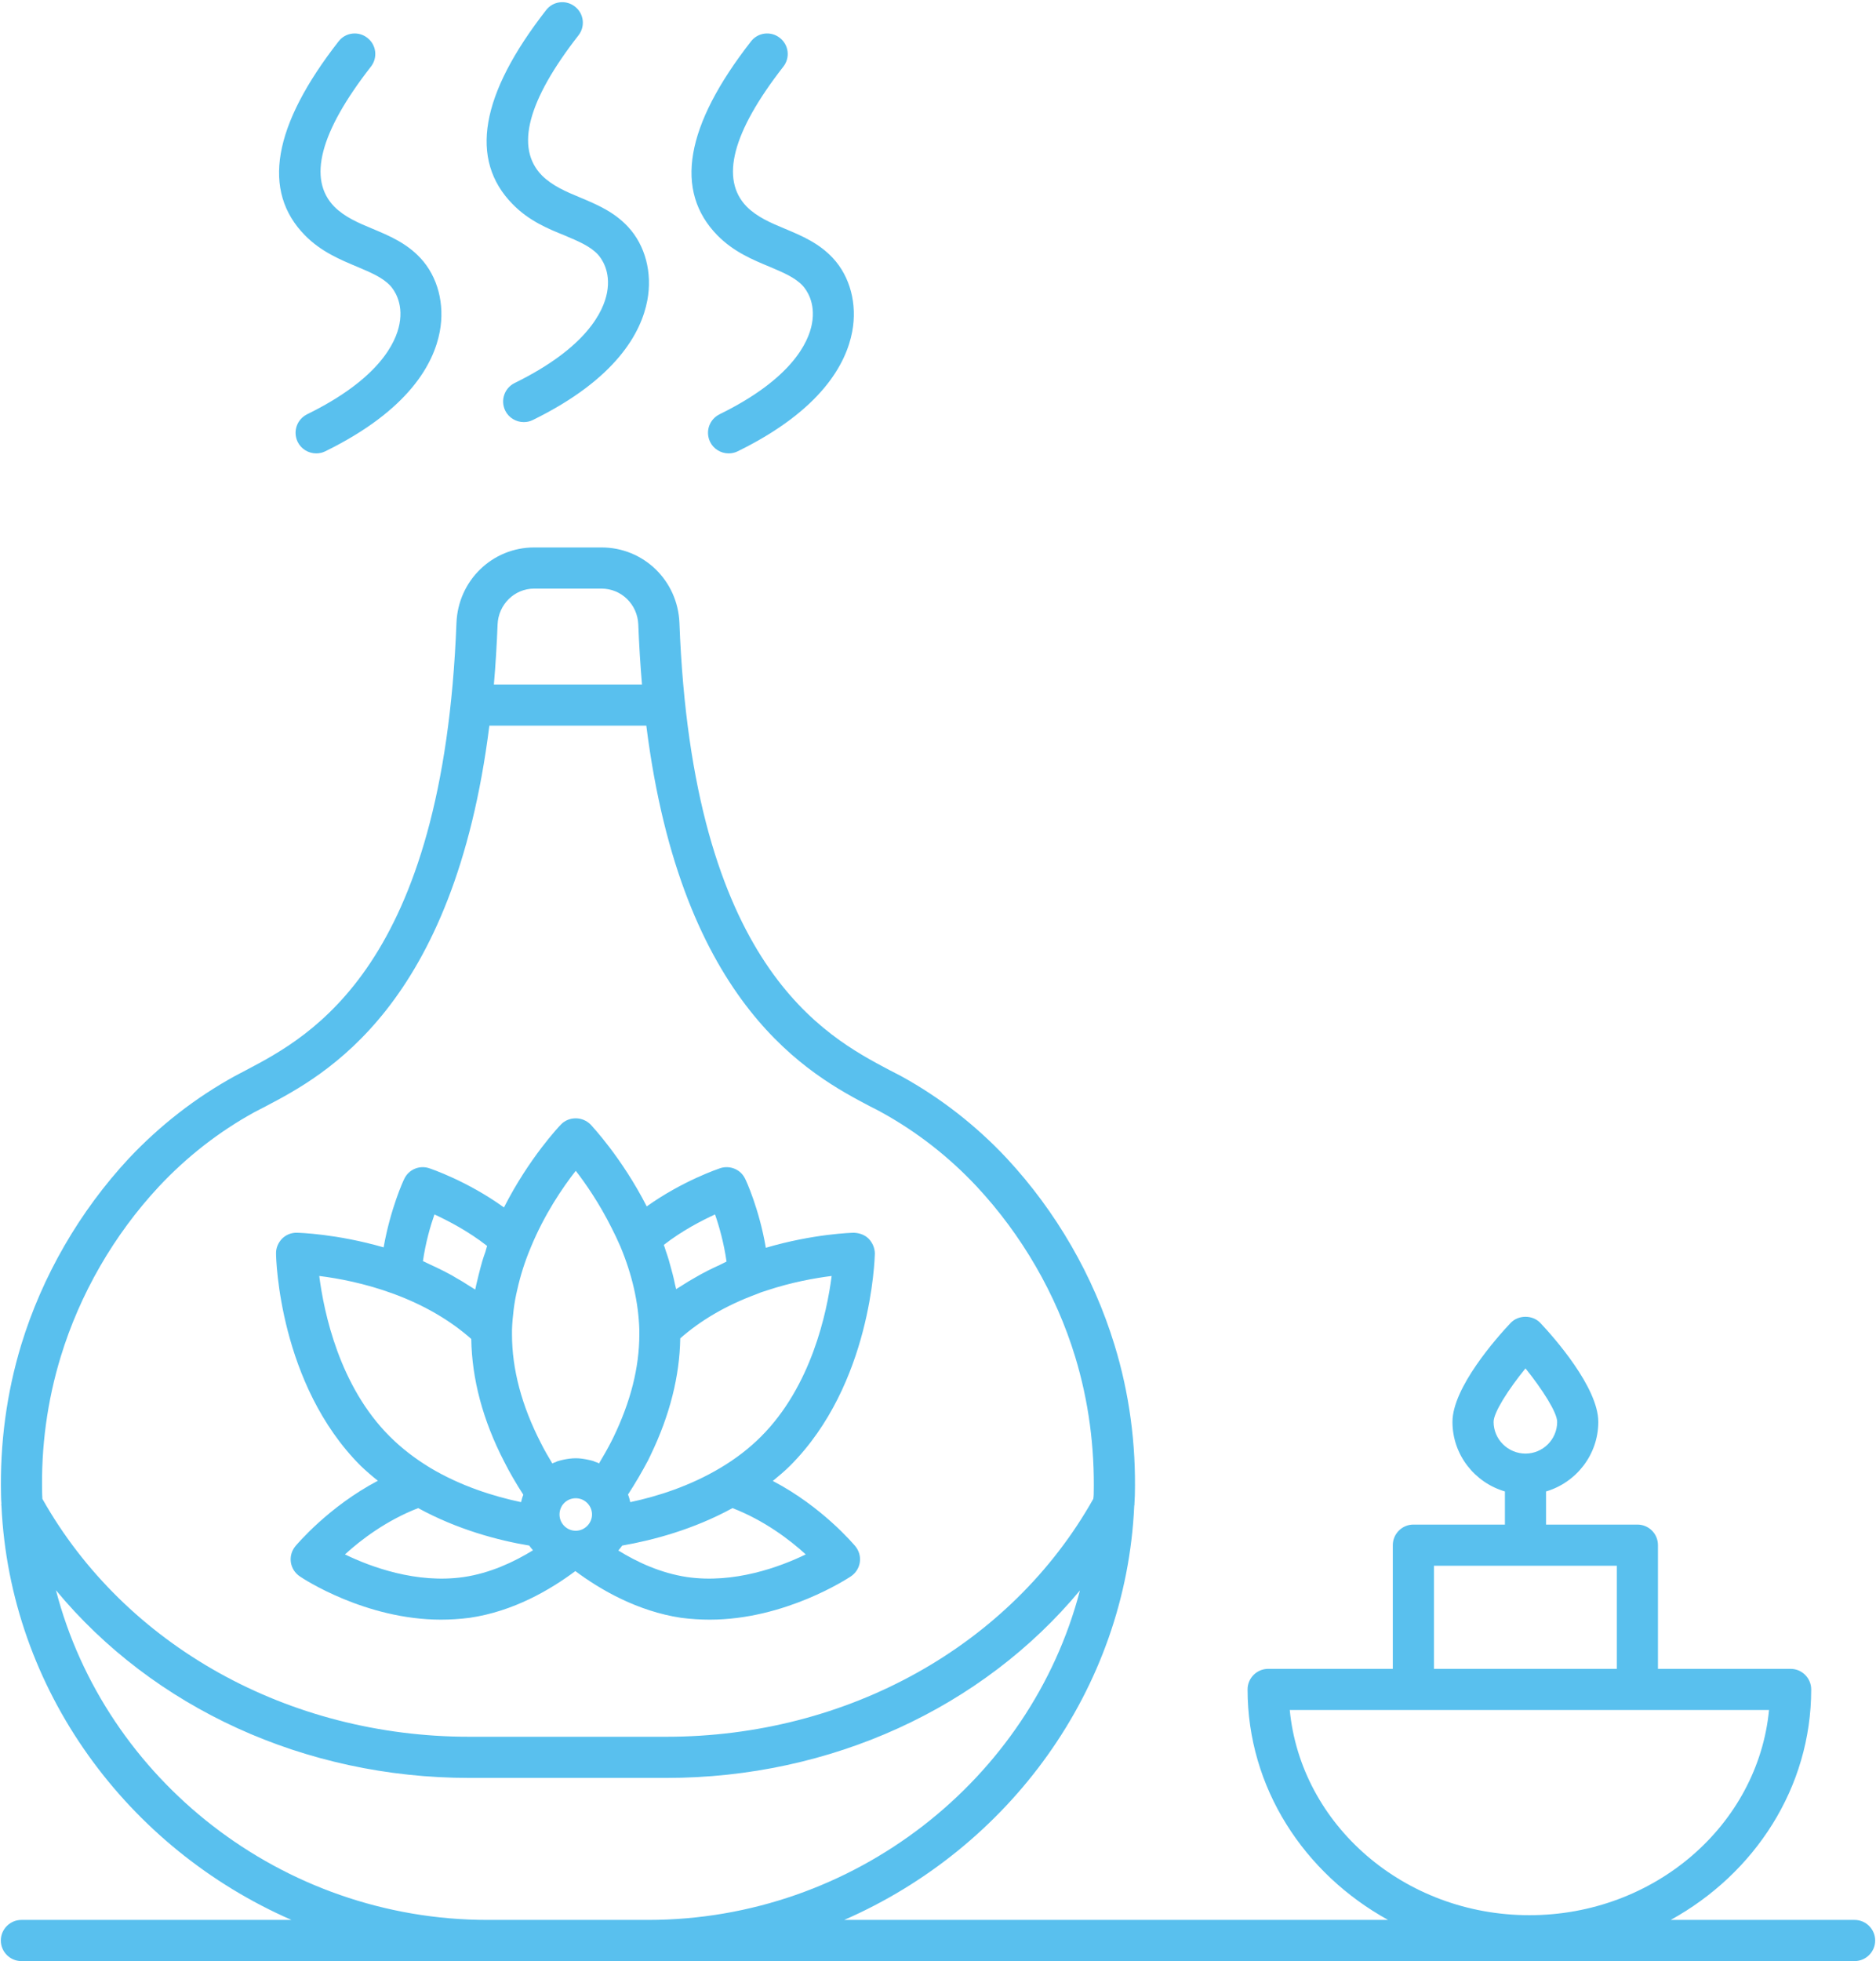 <?xml version="1.0" encoding="UTF-8" standalone="no"?><svg xmlns="http://www.w3.org/2000/svg" xmlns:xlink="http://www.w3.org/1999/xlink" fill="#000000" height="95.3" preserveAspectRatio="xMidYMid meet" version="1" viewBox="4.4 2.3 91.2 95.3" width="91.2" zoomAndPan="magnify"><g id="change1_1"><path d="M41.97,74.26c0.29-0.24,0.58-0.48,0.84-0.74c3.95-3.95,4.11-10.04,4.12-10.3c0-0.27-0.11-0.53-0.3-0.73 c-0.19-0.19-0.45-0.28-0.72-0.29c-0.09,0-1.96,0.05-4.28,0.73c-0.32-1.88-0.96-3.27-1-3.34c-0.21-0.46-0.73-0.68-1.21-0.53 c-0.08,0.03-1.81,0.6-3.58,1.86c-1.21-2.37-2.67-3.91-2.73-3.98c-0.19-0.19-0.45-0.3-0.72-0.3c-0.28,0-0.54,0.11-0.72,0.3 c-0.08,0.08-1.55,1.63-2.77,4.03c-1.79-1.29-3.56-1.88-3.65-1.91c-0.47-0.15-0.99,0.07-1.2,0.53c-0.04,0.07-0.67,1.45-1,3.32 c-2.29-0.66-4.13-0.71-4.21-0.71c-0.28-0.01-0.54,0.1-0.73,0.29c-0.19,0.2-0.3,0.46-0.29,0.73c0,0.26,0.16,6.35,4.11,10.3 c0.26,0.25,0.55,0.5,0.84,0.73c-2.41,1.27-3.93,3.09-4.01,3.18c-0.18,0.22-0.26,0.5-0.22,0.78c0.04,0.28,0.2,0.53,0.44,0.69 c0.14,0.1,3.18,2.1,6.86,2.1c0.45,0,0.92-0.03,1.39-0.09c2.13-0.31,3.92-1.36,5.14-2.27c1.22,0.91,3.02,1.95,5.14,2.27 C37.98,80.97,38.45,81,38.9,81c3.68,0,6.72-2.01,6.86-2.1c0.24-0.16,0.4-0.41,0.44-0.69c0.04-0.28-0.04-0.56-0.22-0.78 C45.9,77.34,44.38,75.52,41.97,74.26z M39.16,61.31c0.2,0.57,0.43,1.38,0.56,2.29c-0.1,0.05-0.2,0.1-0.3,0.15 c-0.22,0.1-0.43,0.2-0.63,0.3c-0.21,0.11-0.42,0.22-0.62,0.34c-0.2,0.11-0.39,0.23-0.58,0.35c-0.1,0.07-0.22,0.13-0.32,0.2 c-0.02-0.09-0.04-0.17-0.06-0.25c-0.03-0.16-0.07-0.32-0.11-0.48c-0.06-0.22-0.12-0.44-0.18-0.66c-0.05-0.16-0.1-0.33-0.16-0.49 c-0.03-0.09-0.05-0.18-0.09-0.27C37.57,62.09,38.51,61.61,39.16,61.31z M35.91,73.25l0.13-0.27c0.92-1.91,1.4-3.81,1.43-5.65 c1-0.88,2.23-1.6,3.69-2.14c0.16-0.07,0.33-0.13,0.5-0.18c1.23-0.41,2.37-0.61,3.17-0.71c-0.23,1.79-0.99,5.36-3.43,7.8 c-0.57,0.57-1.23,1.08-1.97,1.52c-1.49,0.89-3.07,1.39-4.39,1.67c-0.03-0.13-0.06-0.25-0.11-0.37 C35.28,74.38,35.61,73.82,35.91,73.25z M25.52,61.31c0.67,0.31,1.64,0.81,2.56,1.53c-0.03,0.09-0.05,0.18-0.08,0.28 c-0.06,0.16-0.11,0.32-0.16,0.48c-0.06,0.22-0.12,0.43-0.17,0.64c-0.04,0.17-0.08,0.33-0.12,0.5c-0.01,0.07-0.03,0.14-0.05,0.22 c-0.1-0.07-0.22-0.13-0.32-0.2c-0.2-0.13-0.41-0.26-0.63-0.38c-0.19-0.12-0.39-0.22-0.6-0.33c-0.22-0.11-0.45-0.22-0.69-0.33 c-0.1-0.04-0.19-0.1-0.3-0.14C25.09,62.68,25.32,61.88,25.52,61.31z M19.92,64.3c0.89,0.11,2.21,0.35,3.62,0.87 c1.49,0.55,2.75,1.29,3.77,2.19c0.03,1.94,0.56,3.95,1.6,5.96c0.27,0.54,0.59,1.08,0.93,1.61c-0.05,0.12-0.08,0.24-0.11,0.36 c-1.33-0.28-2.93-0.78-4.42-1.67c-0.74-0.45-1.4-0.96-1.96-1.52C20.9,69.66,20.15,66.09,19.92,64.3z M26.94,78.93 c-2.29,0.33-4.51-0.49-5.77-1.1c0.77-0.71,2.03-1.66,3.56-2.25c1.9,1.04,3.89,1.57,5.4,1.82c0.05,0.08,0.12,0.15,0.18,0.23 C29.38,78.2,28.23,78.74,26.94,78.93z M32.39,76.68c-0.44,0-0.79-0.36-0.79-0.79c0-0.44,0.35-0.79,0.79-0.79 c0.43,0,0.79,0.35,0.79,0.79C33.18,76.32,32.82,76.68,32.39,76.68z M34.11,72.36c-0.18,0.35-0.38,0.7-0.59,1.05 c-0.03-0.02-0.06-0.03-0.07-0.04c-0.01,0-0.11-0.04-0.12-0.04c-0.08-0.04-0.16-0.06-0.25-0.08c-0.12-0.03-0.24-0.05-0.37-0.07 c-0.21-0.03-0.42-0.03-0.65,0c-0.21,0.03-0.39,0.07-0.58,0.13l-0.08,0.04c-0.04,0.01-0.1,0.03-0.15,0.06c-0.2-0.33-0.39-0.66-0.56-1 c-0.93-1.81-1.4-3.58-1.4-5.27v-0.22c0.01-0.33,0.04-0.65,0.08-0.98c0.04-0.33,0.1-0.66,0.18-0.99c0.15-0.67,0.36-1.34,0.65-2.03 c0.66-1.61,1.56-2.93,2.19-3.73c0.49,0.63,1.15,1.59,1.74,2.77c0.15,0.29,0.29,0.59,0.43,0.91c0.57,1.36,0.88,2.72,0.92,4.04v0.23 c0,1.6-0.42,3.27-1.27,5.02L34.11,72.36z M37.8,78.93c-1.27-0.19-2.42-0.72-3.34-1.29c0.06-0.08,0.13-0.15,0.19-0.24 c1.49-0.26,3.46-0.78,5.36-1.82c1.53,0.59,2.79,1.54,3.56,2.25C42.31,78.44,40.09,79.26,37.8,78.93z M19.23,13.74 c-2.12-2.15-1.57-5.33,1.63-9.43c0.34-0.44,0.97-0.51,1.4-0.17c0.44,0.34,0.51,0.97,0.17,1.4c-2.48,3.18-3.08,5.47-1.78,6.8 c0.51,0.51,1.17,0.79,1.87,1.08c0.81,0.34,1.64,0.69,2.32,1.42c0.84,0.9,1.19,2.24,0.94,3.57c-0.29,1.55-1.49,3.82-5.57,5.82 c-0.14,0.07-0.29,0.1-0.44,0.1c-0.37,0-0.73-0.21-0.9-0.56c-0.24-0.5-0.04-1.09,0.46-1.34c3.51-1.72,4.32-3.49,4.49-4.39 c0.2-1.06-0.29-1.68-0.44-1.85c-0.38-0.41-0.96-0.65-1.62-0.93C20.95,14.92,20.02,14.54,19.23,13.74z M29.32,12.22 c-2.12-2.16-1.57-5.33,1.63-9.43c0.34-0.44,0.97-0.51,1.4-0.17c0.44,0.34,0.51,0.97,0.17,1.4c-2.48,3.18-3.08,5.47-1.78,6.8 c0.51,0.51,1.17,0.79,1.87,1.08c0.81,0.34,1.64,0.69,2.32,1.42c0.84,0.9,1.19,2.24,0.94,3.57c-0.29,1.55-1.49,3.82-5.57,5.82 c-0.14,0.07-0.29,0.1-0.44,0.1c-0.37,0-0.73-0.21-0.9-0.56c-0.24-0.5-0.04-1.09,0.46-1.34c3.51-1.72,4.32-3.49,4.49-4.39 c0.2-1.06-0.29-1.68-0.44-1.85c-0.38-0.41-0.96-0.65-1.62-0.93C31.03,13.41,30.11,13.03,29.32,12.22z M39.28,13.74 c-2.12-2.16-1.57-5.33,1.63-9.43c0.34-0.44,0.97-0.51,1.4-0.17c0.44,0.34,0.51,0.97,0.17,1.4c-2.48,3.18-3.08,5.47-1.78,6.8 c0.51,0.51,1.17,0.79,1.87,1.08c0.81,0.34,1.64,0.69,2.32,1.42c0.84,0.9,1.19,2.24,0.94,3.57c-0.29,1.55-1.49,3.82-5.57,5.82 c-0.14,0.07-0.29,0.1-0.44,0.1c-0.37,0-0.73-0.21-0.9-0.56c-0.24-0.5-0.04-1.09,0.46-1.34c3.51-1.72,4.32-3.49,4.49-4.39 c0.2-1.06-0.29-1.68-0.44-1.85c-0.38-0.41-0.96-0.65-1.62-0.93C40.99,14.92,40.07,14.54,39.28,13.74z M94.56,95.59h-8.94 c4.08-2.25,6.83-6.42,6.83-11.2c0-0.55-0.45-1-1-1H85v-6.01c0-0.55-0.44-1-1-1h-4.44v-1.61c1.46-0.43,2.54-1.78,2.54-3.38 c0-1.67-2.15-4.1-2.81-4.8c-0.38-0.41-1.08-0.41-1.46,0c-0.66,0.7-2.82,3.13-2.82,4.8c0,1.6,1.08,2.95,2.55,3.38v1.61h-4.45 c-0.55,0-1,0.45-1,1v6.01h-6.06c-0.55,0-1,0.45-1,1c0,4.78,2.75,8.95,6.83,11.2H45.44c7.98-3.48,13.7-11.17,14.1-20.13 c0.01-0.02,0.01-0.04,0.01-0.06v-0.01c0-0.01,0-0.01,0-0.02c0-0.14,0.02-0.27,0.02-0.41c0.06-2.51-0.27-4.97-0.99-7.31 c-1.02-3.34-2.83-6.48-5.24-9.07c-1.49-1.59-3.22-2.94-5.13-3.99c-0.17-0.09-0.37-0.19-0.58-0.3c-3.1-1.64-9.57-5.03-10.2-21.72 c-0.08-2.06-1.74-3.67-3.79-3.67h-3.27c-2.04,0-3.7,1.61-3.78,3.67c-0.64,16.69-7.1,20.08-10.21,21.72c-0.21,0.11-0.4,0.21-0.57,0.3 c-1.91,1.05-3.64,2.4-5.14,3.99c-2.41,2.59-4.22,5.73-5.24,9.07c-0.71,2.34-1.04,4.8-0.98,7.31c0,0.14,0.01,0.28,0.02,0.42 c0,0.01-0.01,0.01-0.01,0.02c0,0.02,0.01,0.04,0.01,0.06c0.41,8.96,6.13,16.65,14.1,20.13H5.44c-0.55,0-1,0.45-1,1 c0,0.55,0.45,1,1,1h89.12c0.55,0,1-0.45,1-1C95.56,96.04,95.11,95.59,94.56,95.59z M28.59,32.64c0.04-0.97,0.82-1.74,1.78-1.74h3.27 c0.97,0,1.75,0.77,1.79,1.74c0.04,1.02,0.1,1.99,0.18,2.92h-7.2C28.49,34.63,28.55,33.66,28.59,32.64z M6.45,74.91 c-0.06-2.3,0.25-4.55,0.9-6.68c0.93-3.05,2.58-5.92,4.78-8.28c1.35-1.44,2.91-2.66,4.64-3.61c0.17-0.09,0.35-0.18,0.54-0.28 c2.86-1.5,9.16-4.82,10.88-18.5h7.63c1.72,13.68,8.03,17,10.88,18.5c0.2,0.1,0.38,0.19,0.54,0.28c1.73,0.95,3.29,2.17,4.64,3.61 c2.2,2.36,3.86,5.23,4.79,8.28c0.65,2.14,0.95,4.38,0.9,6.68c0,0.07-0.01,0.14-0.02,0.22c-4.01,7.13-11.94,11.56-20.76,11.56h-9.57 c-8.81,0-16.74-4.43-20.76-11.56C6.46,75.05,6.45,74.99,6.45,74.91z M28.11,95.59c-10.04,0-18.61-6.85-20.99-16.02 c4.73,5.71,12.08,9.12,20.1,9.12h9.57c8.02,0,15.37-3.41,20.11-9.11c-2.39,9.16-10.96,16.01-21,16.01H28.11z M77.01,71.39 c0-0.46,0.72-1.58,1.55-2.6c0.82,1.02,1.54,2.14,1.54,2.6c0,0.85-0.69,1.54-1.54,1.54S77.01,72.24,77.01,71.39z M74.11,78.38H83 v5.01h-8.89V78.38z M67.1,85.39h23.3c-0.54,5.58-5.56,9.97-11.65,9.97S67.64,90.97,67.1,85.39z" fill="#59c0ee"/></g></svg>